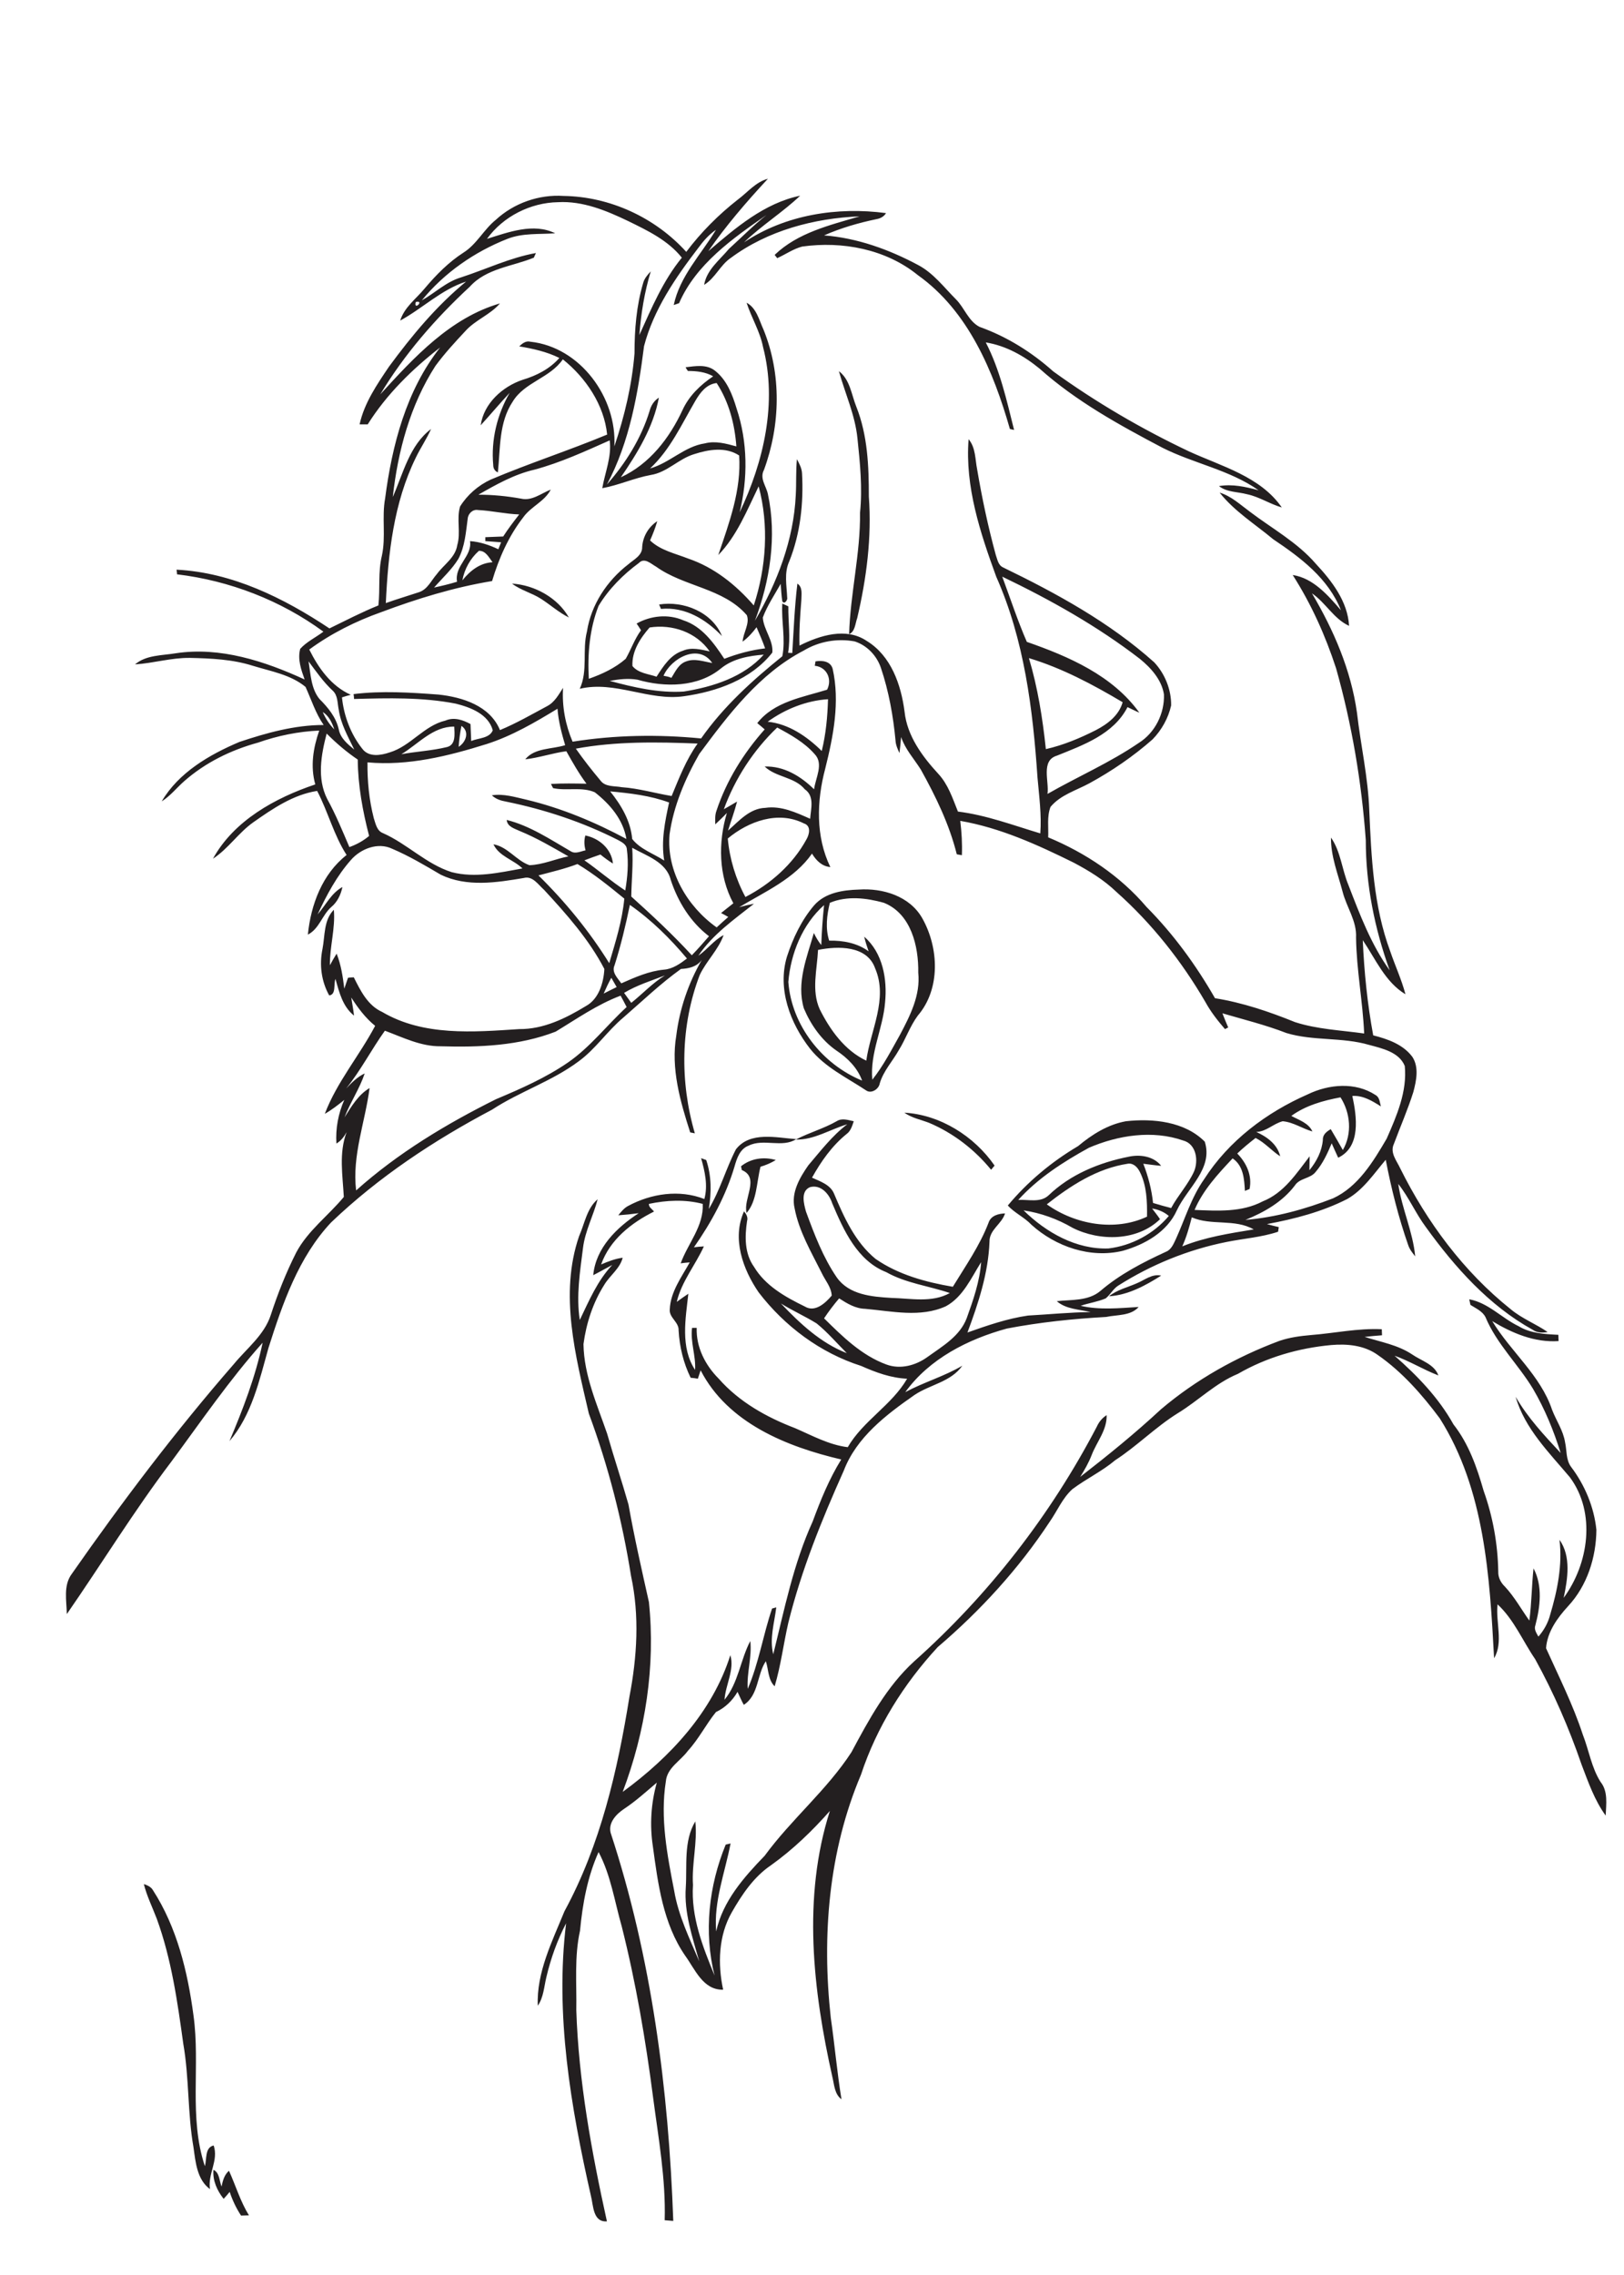 <?xml version="1.0" encoding="utf-8"?>
<!-- Generator: Adobe Illustrator 21.0.2, SVG Export Plug-In . SVG Version: 6.00 Build 0)  -->
<svg version="1.2" baseProfile="tiny" id="Layer_1" xmlns="http://www.w3.org/2000/svg" xmlns:xlink="http://www.w3.org/1999/xlink"
	 x="0px" y="0px" viewBox="0 0 700 980" overflow="scroll" xml:space="preserve">
<path fill="none" d="M140.8,316c-2.4,9.1-4.2,19.2,0.2,28.1c3.6,6.7,6.6,13.8,9.6,20.8c3.1-1,6-2.7,8.4-4.8
	c-2.8-10.8-4.7-21.7-4.9-32.9C149.3,323.9,145,320,140.8,316z"/>
<path fill="none" d="M271.5,389.8c-1.9,8.8-3.9,17.5-6.6,26c-1.4,3.1,1.3,5.5,2.9,7.8c5.9-2.6,11.9-5.3,18.4-5.9
	c3.8-0.2,7-2.6,9.9-4.8C288.9,404.3,280.7,396.2,271.5,389.8z"/>
<path fill="none" d="M198.9,312.7c-0.5,3-1,5.9-1.2,9C200.9,319.7,202.5,315.1,198.9,312.7z"/>
<path fill="none" d="M152.7,322.9c-2.7-5.5-5.8-11-6.7-17.2c-0.7-2.8-0.3-6.1-2.6-8.2c-4-3.8-7.1-8.3-10.4-12.6
	c0.8,5.5,1,11.7,4.7,16.2c3.7,3.7,7.1,7.8,8.3,13C146.7,318,149.8,320.5,152.7,322.9z"/>
<path fill="none" d="M224,358.2c-2.2-1.1-5.4-1.8-5.7-4.8c10,2.5,18.7,8.4,27.6,13.5c2,1.4,4.3,0.1,6.4-0.4
	c-0.6-2.1-0.7-4.3-0.1-6.4c6,1.2,11.2,5.8,11.9,12.1c-1.9-1.2-3.6-2.6-5.4-3.9c-2.3,0.8-4.7,1.6-6.9,2.5c6,4.2,11.5,9,17.6,13
	c1-5.8,1.4-11.8,0.7-17.7c0-2.2-2.2-3.2-3.9-4.1c-15.2-7.7-31.5-13-48.2-16.5c-2.2-0.4-4.4-1.1-6.1-2.7c5.1-0.8,10.1,0.7,15,1.9
	c15,3.7,29.4,9.6,43,16.9c-1.4-8.4-7.1-15-13.6-20.1c-5.6-2.5-12.1-0.5-18-1.8c-0.2-0.5-0.7-1.4-0.9-1.8c5.1-0.4,10.2-0.2,15.3-0.1
	c-3.3-4.4-6-9.2-8.7-14c-6,0.8-11.7,2.8-17.7,3.5c4-5,11.5-4.3,17.2-6.1c-1.5-5.1-2.9-10.3-3.3-15.7c-9.7,5.9-19.6,11.7-30.5,15.2
	c-16.6,5.2-33.9,9.6-51.4,7.9c-0.1,8.1,0.7,16.2,2.7,24c0.8,2.4,1.3,5.4,4,6.5c10.4,4.6,18.6,13.3,29.6,16.8
	c10.1,2.6,20.5,0.2,30.5-1.6c-3.9-3.8-10.1-5.2-12.5-10.4c6.2,1.1,9.8,7,15.4,9.2c5.8-0.2,11.2-2.7,16.8-3.8
	C238,365.2,231.2,361.2,224,358.2z"/>
<path fill="none" d="M195.8,313c-9.2-0.1-15.5,7.5-22.8,11.9c6.5-1.1,13.3-1.4,19.7-3.1C196.6,320.8,195.9,316.1,195.8,313z"/>
<path fill="none" d="M272.1,432c4.9-3.9,9.1-8.6,14.5-11.8c-6,2.3-12.1,4.3-17.6,7.5C270.1,429.1,271.1,430.6,272.1,432z"/>
<path fill="none" d="M263,341c4.9,5.9,8.8,12.7,9.5,20.5c3.3,4.3,9.2,6.3,13.8,9.3c-1.4-8.4,0.3-16.7,2.1-24.9
	C280.3,342.8,271.6,341.8,263,341z"/>
<path fill="none" d="M239.6,444.5c-15.7,6.1-33,6.8-49.6,6.3c-8.5,0.1-16.2-3.8-24-6.7c-5.8,8.1-10.5,17-16.7,24.9
	c2.3-2.5,4.8-5.1,8-6.5c-2.2,6.6-6.2,12.4-8.7,18.9c3.1-4.6,5.9-9.7,10.8-12.6c-1.9,14.7-7.6,29-5.8,44.1
	c17.9-16.1,38.8-28.6,60.3-39.3c10.7-4.5,21.5-9.2,31-15.8c9.7-6.6,16.8-16.1,25.4-23.9c-0.9-1.6-1.8-3.2-2.6-4.9
	C257.5,432.8,248.7,439,239.6,444.5z"/>
<path fill="none" d="M269,387.2c-6.5-5.3-13-10.6-20.2-14.9c-5.5,2-11.1,3.4-16.8,4.9c11.6,11.3,21.9,24,30.4,37.8
	C265.3,405.9,268.1,396.7,269,387.2z"/>
<path fill="none" d="M263.5,421.2c-1.2,2.2-2.3,4.5-3.3,6.8c1.9-0.9,3.8-1.8,5.6-2.8C265,423.8,264.2,422.5,263.5,421.2z"/>
<path fill="none" d="M139.1,306.7c1.1,2.8,2.9,5.4,5,7.5C143.2,311.3,141.8,308.4,139.1,306.7z"/>
<path fill="none" d="M286,291.2c1.2,0.1,2.3,0.4,3.4,0.9c1.6-2.7,3.1-6.1,6.4-7.1c3.7-1.4,7.5,0.1,11.2,0.7
	C301.2,277,289.3,283.5,286,291.2z"/>
<path fill="none" d="M320.2,276.3c0.1-3.8,3.1-7.8,1.8-11.4c-10.1-11.6-27-12.1-39.1-20.9c-2.2-1.2-5-4.1-7.4-1.6
	c-6.8,5.1-13.1,11.2-17.4,18.5c-3.9,9.9-4.7,20.8-4.2,31.4c5.7-2,11.3-4.6,15.9-8.6c2.4-4,3.8-8.5,6.6-12.3c-0.6-1-1.3-1.9-1.9-2.9
	c6.1-3.5,13.6-4.3,20.1-1.4c8.1,2.6,13.2,9.9,17.7,16.6c5.7-2.2,11.5-3.8,17.6-4.5c-1.2-3.1-2.5-6.1-3.7-9.1
	C324.4,272.5,322.5,274.6,320.2,276.3z M284.9,262.3c-0.2-0.5-0.6-1.5-0.8-1.9c10.5-1.7,22.8,3.4,27.1,13.6
	C304.3,266.8,295.2,261.4,284.9,262.3z"/>
<path fill="none" d="M347.5,361.6c1.3-2.2,2.1-6-1.1-6.9c-11.1-5.5-23.9-0.9-32.8,6.5c0.8,8.8,3.4,17.4,7.5,25.2
	C332,380.8,341.6,372.3,347.5,361.6z"/>
<path fill="none" d="M280,270.4c-4,4.6-7.7,10.2-7.4,16.6c2.5,3.1,6.9,3.4,10.4,4.6c2.9-4.5,5.9-9.6,11.4-11.2
	c3.7-1.6,7.8-0.5,11.5,0.4C300.1,272.4,289.8,268.9,280,270.4z"/>
<path fill="none" d="M206.4,237.3c-3.6,3.3-6.2,7.8-7.1,12.7c3.3-4.1,7.5-7.4,12.9-7.8C210.8,240.1,209.2,237.1,206.4,237.3z"/>
<path fill="none" d="M274.8,292.8c-4-0.7-8-0.2-12,0.5c10.4,2.8,21.1,5.3,31.9,4.6c12.6-2,25.8-6.3,34.6-16
	c-6.5,0.6-13.3,1.7-18.4,5.9C301,296.1,286.6,296.1,274.8,292.8z"/>
<path fill="none" d="M356.9,301.2c-9.3,0.5-18.5,4.2-26,9.6c9.1,0.9,17,6.4,23.3,12.6C356,316.2,356.7,308.7,356.9,301.2z"/>
<path fill="none" d="M313.8,358c4.7-4.1,9.3-9.6,16.1-9.8c6.9-1,13.2,2,19.3,4.7c0.3-4.3,2-9.8-2.3-12.7c-4.5-5.4-12.4-5.1-17.3-9.8
	c8.3-0.3,15.6,4.2,21.3,9.8c0.5-4.9,4.3-11,0.2-15.2c-4.4-5-10.3-8.3-16.1-11.4c-10.3,9.7-18.2,21.9-23,35.2
	c1.9-1.1,3.7-2.2,5.7-3.1C316.6,349.7,315.1,353.8,313.8,358z"/>
<path fill="none" d="M179.2,130.1C178.2,134.1,183.2,129.2,179.2,130.1L179.2,130.1z"/>
<path fill="none" d="M166.4,259.7c4.7-1.7,9.5-3.1,14.3-4.7c3.7-1.1,5.2-5.1,7.7-7.8c3-4.1,8-7.1,8.8-12.5
	c1.6-5.4-0.4-11.3,1.2-16.6c3.1-5,7.8-9.1,13.2-11.6c16.5-7,33.6-12.5,50.2-19.4c-1.3-12.8-9.2-24.5-19.1-32.4
	c-5.5,8-16.5,9.8-21.6,18.2c-6,9-5.3,20-6.5,30.3c-1.3-0.6-2-1.8-2-3.2c-1-10.8,1.7-21.8,7.1-31.1c-4.3,4.6-8.3,9.4-12.5,14
	c1.3-9.5,9.4-16.7,18.1-19.6c6-1.8,11.6-4.6,15.8-9.4c-5.5-2.6-11.4-4-17.3-5c1.4-1.2,2.9-2.5,4.8-2c21.5,2.3,37.5,24.1,36.2,45.1
	c4.4-12.9,7.6-26.4,8.7-40.1c0-10.2,0.8-20.4,3.7-30.2c0.5-2,2-3.6,3.3-5.1c-2.7,8.9-4.2,18.1-4.9,27.4
	c5.2-11.5,10.2-23.4,18.3-33.3c-6-7.5-14.8-11.7-23.2-15.8c-9.4-4.5-19.5-8.7-30.2-8.1c-11.9,0.2-23.7,6.1-30.6,15.8
	c9.3-2.9,20.1-7,29.4-2.4c-6.9,0.5-14-0.1-20.6,2.4c-14.3,5.6-27.2,14.6-36.9,26.5c5.7-3.2,10.5-7.9,16.9-9.9
	c10.8-3.5,21.1-8.5,32.3-10.5c-0.2,0.5-0.7,1.5-0.9,2c-9.3,3.8-20.5,4.6-27.6,12.5c-14.8,13.7-28.1,29.1-38.6,46.4
	c14.6-15.9,30.2-33,51.6-39.2c-4.3,4.9-10.6,7.1-14.9,11.9c-4.5,4.9-9,9.7-12.9,15c-10.9,16.8-16.2,36.7-18.4,56.5
	c4.5-10.2,7.3-22.3,16.5-29.4c-1.9,4.3-4.6,8.2-6.6,12.4C169.7,216.5,167.3,238.4,166.4,259.7z"/>
<path fill="none" d="M201.7,223.3c-0.7,5.9-1.2,12-4,17.3c-2.8,4.6-6.9,8.3-10.5,12.4c3.3-0.7,6.6-1.5,9.9-2.5
	c-1.3-6.9,6.6-10.8,5.6-17.5c4.3,0.3,8.3,1.7,12.2,3.5c0.4-1,0.8-2,1.2-3c-2.3-0.2-4.6-0.3-6.8-0.5c0-0.4,0-1.3,0-1.7
	c2.6-0.1,5.1-0.2,7.7-0.3c2.2-3.3,4.5-6.4,6.9-9.5c-6-0.2-11.9-1.6-17.8-1.9C203.8,219.3,201.8,221.2,201.7,223.3z"/>
<path fill="none" d="M317.4,192.3c-0.6-9.6-3.1-19.1-8.5-27.3c-4.5,0.5-7.2,4.1-9.2,7.7c-5.9,10.1-10.8,21-19.5,29.1
	c8.4-2.4,14.8-9.5,23.6-10.8C308.4,189.8,313,191.1,317.4,192.3z"/>
<path fill="none" d="M272.5,365.2c0.5,7-0.3,14-0.4,21c9,8.1,17.9,16.3,26.1,25.3c2.6-2.6,5-5.4,7.4-8.2c-7.9-6-13.4-14.9-16.5-24.3
	C287.2,371.3,278.7,368.7,272.5,365.2z"/>
<path fill="none" d="M377.2,417.1c-3.5-9.8-16.1-9.6-24.6-7.9c-0.4,8.5-2.9,17.4,0.7,25.5c4.5,9,10.8,17.7,20.1,22.2
	C375.2,443.8,382.9,430.3,377.2,417.1z"/>
<path fill="none" d="M360.5,452.5c-6.4-4.5-11.1-11.1-14.1-18.2c-3.3-11,1.4-22,4.3-32.5c0.9,1.8,2,3.6,3.2,5.2
	c0.3-5.7,0.6-11.5,1.2-17.2c-9.3,8.3-14.4,20.9-15.4,33.1c1.4,18.6,14.6,35.4,31.8,42.4C369.5,459.9,365.2,455.7,360.5,452.5z"/>
<path fill="none" d="M452,515c9.4-8.9,21.8-14.1,34.3-16.5c4.9-1.2,10.8-0.3,14.1,3.9c-2.6-0.3-5.1-0.6-7.7-0.9
	c2,5.5,3.6,11.1,4.2,16.9c2.6,0.8,5.2,1.5,7.8,2.2c2.9-5.4,7.3-10,9.8-15.6c2.1-4.7,1.2-12-4.6-13.5c-13.2-4.6-28-2.3-40.6,3.1
	c-11.1,6.1-22,13-30.5,22.5C443.2,516.6,448.5,518.3,452,515z"/>
<path fill="none" d="M381.2,389c-7.5-2.1-15.9-3.2-23.3,0c-1.4,5.3-2,11-0.3,16.3c6-0.1,12.1,1,17,4.6c-0.7-2.1-1.4-4.2-1.9-6.3
	c8,6.8,10,18.3,9,28.3c-0.9,11.3-6.6,21.8-5.5,33.3c4.8-5.9,8.2-12.7,11.9-19.3c4.4-8.3,8.9-17.1,8.1-26.8
	C396.2,407.7,392.8,393.6,381.2,389z"/>
<path fill="none" d="M503.8,523.7c-2.1-1.7-4.5-2.8-7.2-3.2c1.1,1.6,2.4,3,3.4,4.6c-9.8,9.5-26,9.6-37.7,3.7
	c-6.5-3.8-13.6-6.4-21.1-7.6c9.7,9.6,22.6,16.9,36.6,16.4C487.7,536.5,497.3,531.4,503.8,523.7z"/>
<path fill="none" d="M486.1,501.3c-13.2,2-24.6,9.4-34.9,17.5c12.2,8.7,29.4,11.8,43.2,5.3c0.2-6.5,0-13.4-3.1-19.3
	C490.3,502.9,488.4,500.9,486.1,501.3z"/>
<path fill="none" d="M314.7,712.8c1.9,6.2-2,12.8-2.5,19.2c6-7.4,6.8-17.2,11.1-25.3c0.8,6.9-1.6,13.7-1.1,20.6
	c4.8-11.1,6.6-23.2,10.5-34.6c0.5-0.1,1.4-0.4,1.8-0.5c-0.8,6.7-3,13.4-1.3,20.2c4.7-19.3,8.6-39,17-57.2
	c3.4-9.2,7.1-18.3,12.3-26.7c-23.5-5.5-48.9-15.7-60.6-38.4c-0.4,1.2-0.8,2.4-1.2,3.6c-1.1-0.1-2.1-0.3-3.1-0.4
	c-3.1-6.4-4.8-13.4-5.2-20.4c0.1-3.6-4.2-5.4-3.8-9.1c0.3-7.5,5.1-13.8,8.6-20.2c-1.3,0.2-2.6,0.3-3.9,0.4c3.1-8.6,10-16,9.5-25.6
	c-7.6-2-15.6-1.6-23.2,0c-0.1,1.5,1.4,2.2,2.2,3.3c-9.8,5-19,12.1-22.8,22.8c3-1.3,6-2.4,9.3-2.9c-1.2,4.7-5.4,7.6-7.9,11.6
	c-4.9,7.6-7.9,16.6-9,25.6c0.2,13.5,5.9,26,10.2,38.6c2.9,10.2,6.2,20.3,9.2,30.5c2.5,14.1,5.7,28,8.8,42c3,27.6-1.5,55.9-11.3,81.8
	C288.8,757,307.1,737.4,314.7,712.8z"/>
<path fill="none" d="M491,319.9c7-4.4,11-12.7,10.8-20.9c-0.9-6.3-5.5-11.4-10.4-15.3c-18.3-14.1-38.5-25.4-59.3-35.4
	c3.5,9.4,6.6,19,10.6,28.1c18,6.3,36.9,14.5,48.5,30.5c-1.7-0.8-3.4-1.6-5.1-2.4c-6,11.7-19,16.3-30.4,20.9c-7,2-3.2,11.1-4,16.4
	C464.6,334.5,478.5,328.5,491,319.9z"/>
<path fill="none" d="M544.5,517.7c9.1-3.6,14.5-12,20.2-19.4c0,2-0.1,4-0.1,6c3-3.8,5.4-8.2,5.8-13.1c-0.1-2.3,1.7-3.5,3.4-4.6
	c1.8,3,3.4,6,5.2,9c4.1-7,3.2-16-1-22.7c-7.5,1.3-15,3.5-21.2,8c3.3,1.9,7.4,3,9.1,6.7c-4.4-1.2-8.3-4-12.8-4.4
	c-4,1-7.1,4.5-11.4,4.6c4.6,2,9,5.3,10.3,10.5c-3.7-2.4-6.7-5.8-10.6-7.9c-2.7,2.1-5.4,4.3-7.9,6.7c4,4.1,6.4,9.5,5.3,15.3
	c-0.5,0.2-1.5,0.6-2,0.8c-0.3-5.1-0.6-10.9-5.3-14c-6.3,6.7-12.8,13.7-16.2,22.4C525,521.8,535.4,522.5,544.5,517.7z"/>
<path fill="none" d="M416.8,567.9c2.8-7.8,5.5-15.8,6.2-24.1c-4.3,6.8-7.8,15-15.2,19c-11,5-23.3,2.1-34.8,1.1
	c-4.2-0.1-7.8-2.3-11.2-4.5c-2.4,2.7-4.6,5.6-6.5,8.6c7.9,7.8,16.2,16.1,26.9,19.9c6,2.2,12.6,0.4,17.7-3.1
	C406.3,580,413.8,575.7,416.8,567.9z"/>
<path fill="none" d="M248.2,322.6c3.4,4.7,6.9,9.2,10.6,13.7c2.2,2.8,6.1,2.3,9.2,2.9c7.3,0.4,14.3,2.6,21.5,3.8
	c3.2-7.8,6.2-15.7,11.2-22.5C283.2,319.7,265.5,319.4,248.2,322.6z"/>
<path fill="none" d="M483.9,302.5c-12.8-7.6-26-14.7-40.4-19c3.8,12.8,5.9,26,7.2,39.2c7.5-1.8,14.7-4.7,21.6-8.2
	C477.4,311.9,482.3,308.1,483.9,302.5z"/>
<path fill="none" d="M352,570.1c-5-3.1-10.4-5.5-15.4-8.6c8.1,8.7,17.1,17.1,28.4,21.4C360.7,578.6,356.8,573.9,352,570.1z"/>
<path fill="none" d="M513.7,524.4c-1.1,4.3-2.3,8.5-4.1,12.5c9.9-4,20.3-5.6,30.8-7.3C532.2,525,522.2,528.2,513.7,524.4z"/>
<path fill="none" d="M384.2,559.1c8.4,0.3,17.5,2.2,25.2-2.1c-9.1-3.2-18.9-4.2-27.4-9c-12.5-4.9-18.4-18.1-23.3-29.7
	c-1.3-4-5-8.2-9.6-6.9c-4.1,1.7-2.6,7.1-1.7,10.5c3.6,9.8,7.4,19.8,13.3,28.5C366,557.8,375.8,558.6,384.2,559.1z"/>
<path fill="#231F20" d="M366,273.2c2.6-1.2,2.6-4.5,3.5-7c4-17.1,6.3-34.7,5-52.3c0-13.1-0.5-26.4-5.4-38.7
	c-2.1-5.2-2.7-11.7-7.5-15.3c2.7,9.7,7,18.9,8,29c1.1,10.6,2.2,21.3,1.1,32C370.9,238.5,366.5,255.7,366,273.2z"/>
<path fill="#231F20" d="M484,538.8c9.5-2.7,19.1-8.1,23.3-17.5c4.5-9.6,15.7-17.9,12-29.5c-8.6-8.7-22.4-10.1-34-8.8
	c-7.8,1.4-14.6,5.7-20.6,10.7c-11.5,6.8-21.8,15.4-30.3,25.6c2.9,3.2,7.2,5.1,10.2,8.3C455,537,470,542.2,484,538.8z M438.9,516.9
	c8.5-9.4,19.4-16.4,30.5-22.5c12.6-5.4,27.4-7.7,40.6-3.1c5.7,1.5,6.7,8.8,4.6,13.5c-2.6,5.6-6.9,10.2-9.8,15.6
	c-2.6-0.7-5.2-1.4-7.8-2.2c-0.6-5.8-2.1-11.5-4.2-16.9c2.5,0.3,5.1,0.7,7.7,0.9c-3.3-4.2-9.2-5-14.1-3.9c-12.6,2.5-25,7.6-34.3,16.5
	C448.5,518.3,443.2,516.6,438.9,516.9z M494.4,524.1c-13.8,6.5-31,3.4-43.2-5.3c10.3-8.1,21.7-15.5,34.9-17.5
	c2.4-0.4,4.2,1.5,5.2,3.5C494.3,510.7,494.5,517.6,494.4,524.1z M462.3,528.9c11.7,5.9,27.9,5.8,37.7-3.7c-1-1.6-2.3-3.1-3.4-4.6
	c2.6,0.4,5.1,1.4,7.2,3.2c-6.5,7.7-16,12.8-26,14c-13.9,0.5-26.9-6.9-36.6-16.4C448.6,522.5,455.8,525.1,462.3,528.9z"/>
<path fill="#231F20" d="M321.8,522.5c4.5-5.1,4.3-13.3,6-19.9c2.3-0.7,4.5-1.6,6.6-2.9c-5.2-1.5-10.8-0.7-15,2.7
	c0.1,0.4,0.3,1.2,0.3,1.6C327.7,507.3,320.2,516.4,321.8,522.5z"/>
<path fill="#231F20" d="M478,558.4c8.2-0.5,15.7-4.6,22.5-8.9c-3.9-0.9-7.1,1.9-10.5,3.3C485.9,554.6,481.5,555.6,478,558.4z"/>
<path fill="#231F20" d="M233.1,257.9c4.1,2.6,7.7,5.9,12.1,8.1c-4.8-8.5-14.8-14-24.5-14.6C224.5,254.3,229.2,255.4,233.1,257.9z"/>
<path fill="#231F20" d="M400.5,483.7c10.4,4.4,19.6,11.5,26.7,20.2c0.5-0.6,1-1.2,1.5-1.8c-8.7-12.6-23.4-21.9-38.9-22.8
	C393,481.6,396.9,482.3,400.5,483.7z"/>
<path fill="#231F20" d="M682.2,747.1c-4.2-12.8-10.3-24.9-15.8-37.1c0.5-7,4.9-13.1,9.5-18.1c8.2-8.8,12.1-21,12.2-32.9
	c-1-9.8-5-19.3-10.9-27.1c-2.3-3.1-1.8-7.1-2.6-10.6c-0.8-5.1-3.8-9.3-5.6-14c-5-14.9-17.8-25-25.8-38.2c8.6,5.2,18.3,9.3,28.6,8.6
	c0-0.7-0.1-2-0.1-2.7c-5.9-0.3-12-0.6-17.1-3.7c-7.3-3.5-13.1-10.1-21.3-11.6c0.1,0.6,0.4,1.8,0.5,2.4c2.3,1.5,5.2,2.7,6.5,5.3
	c4.8,11.5,14.1,20.3,20.5,30.9c5.1,8.7,8.9,18,11.9,27.6c-7.1-7.6-14.2-15.2-19.4-24.2c3.9,13.7,14.5,24.1,23.4,34.7
	c11.3,15.3,8.1,37.2-2.7,51.9c1.7-8.1,3.3-17.8-1.8-25c1.3,10.9-0.9,21.8-4,32.2c-0.9,3.5-2.7,6.8-5.1,9.5c-0.8-1.5-2-3.1-1.3-4.9
	c2.1-7.9,3.2-17-0.8-24.5c-0.8,7.5-0.8,15-1.8,22.5c-3.5-4.9-6.4-10.2-10.5-14.6c-1.8-1.7-3-4-2.9-6.5c-0.2-11.8-2.3-23.6-6.3-34.8
	c-2.9-10.1-6.4-20.2-13-28.6c-6.4-11.5-15.6-21-25.4-29.6c6.5,2.3,12.4,6,18.9,8.5c-1.8-4.9-7.4-6.3-11.4-9.1
	c-6.2-4.1-13.5-5.3-20.4-7.5c2.5-0.3,5-0.5,7.5-0.7c0-0.9-0.1-1.7-0.1-2.6c-10.3-0.5-20.3,1.7-30.5,2.5c-4.6,0.4-9.2,1-13.6,2.5
	c-18.5,6.9-36,16.7-51.1,29.5c-11.1,10.3-22.8,19.8-34.8,29.1c1.9-3,3.6-6,4.9-9.3c2.2-5.8,6.7-10.8,6.5-17.3
	c-1.9,1.2-3.3,2.9-4.2,4.9c-19.9,38.1-46.7,72.6-78.8,101.2c-11.8,10.8-19.5,25.1-27,39.1c-10.6,16.3-25.9,28.9-37.4,44.6
	c-9,9.3-18.1,19.6-20.9,32.6c-1.1-13,3.8-25.3,6.2-37.9c-0.5,0.1-1.5,0.4-2.1,0.5c-7.3,17.8-9.5,37.7-4.8,56.4
	c-5.1-12.4-10.2-25.3-9.3-39c-0.6-9.2,2-18.3,1-27.4c-5.1,8.5-3.5,19-4.1,28.4c-0.8,11,2.9,21.5,5.8,31.9c-4.2-9.9-9-19.7-10.8-30.4
	c-3-15.4-6.1-31.3-3.6-47.1c0.5-5.9,6.3-8.8,9.5-13.2c4.7-5.1,7.8-11.4,12.1-16.7c4-1.9,7.1-4.9,9.3-8.7c0.9,1.9,1.7,3.8,2.7,5.6
	c6.5-4.2,5.6-13,9.5-18.8c1.2,3.6,0.9,8,3.8,10.8c2.7-9,3.8-18.3,5.9-27.4c5.6-22.6,14.4-44.3,23.9-65.5
	c5.5-14.4,18.3-24.1,30.5-32.6c6.7-4.5,15.7-5.6,20.6-12.6c-7.8,4.6-16.6,7.1-24.6,11.4c10.4-14.4,27-22.8,43.8-27.4
	c14.1-2.7,28.5-4.2,42.8-5c4.7-1,10.6-0.4,14-4.3c-8.3,0.5-16.8,1.4-25-0.5c3.5-1.2,7.3-1.7,10.8-3.2c2-1.6,3.2-4.1,5.4-5.5
	c14.2-9,30.1-15.5,46.7-18.8c7.4-1.5,15-2,22.2-4.4c0.1-0.5,0.2-1.5,0.3-2c-1.7-0.4-3.4-0.8-5.1-1.3c11.9-2.2,23.8-5.3,34.6-10.8
	c7-4,11.5-10.9,16.6-16.9c2.4,12.5,5.5,24.8,9.7,36.8c0.6,1.8,1.8,3.3,3,4.8c-1-10.7-5.8-20.6-7.3-31.2c4.6,5.8,7.5,12.7,11.9,18.6
	c12.5,17.3,27.2,33.8,46,44.2c1.9,1.4,4.3,1.4,6.5,1c-5.1-3.5-11.1-5.8-15.9-9.8c-20.3-16.2-36.1-37.5-47.6-60.6
	c-1.5-3.3-4.6-6.8-2.8-10.6c2.8-7.5,6-14.8,8.4-22.4c1.3-4.9,2.5-10.6-0.4-15.1c-4-5.4-10.6-7.7-16.9-9.3c-2.5-13.5-3.9-27.3-4.5-41
	c5.5,8.1,9.7,18.1,18.4,23.3c-1.7-6.4-4.5-12.4-6.6-18.6c-7.2-19.4-8.1-40.3-9-60.7c-0.5-14.1-3.7-28-5.3-42
	c-2.6-18.4-10-35.5-19.4-51.4c5.9,4,9.4,11,16,14c-0.6-10.5-7.4-19.3-14.3-26.7c-8-9.3-18.9-15.2-28.5-22.5c-4.1-3-8-6.7-13-8.2
	c6.3,8,15.3,13.6,23.1,20.1c11.8,7.9,23.8,16.9,29.2,30.6c-5.5-6.4-12-13.9-20.8-15.2c8,12.5,14.1,26.1,18.7,40.2
	c6.8,24.1,11,49,12.8,74c0,19.2,3.8,38.1,10.3,56.1c-8-11.1-12.9-24.1-17.8-36.8c-2.8-6.7-3.3-14.4-7.5-20.4c-0.1,8.1,3,15.7,5,23.3
	c1.7,6.7,6.2,12.7,5.8,19.8c0.2,13.9,2.9,27.5,3.5,41.3c-10-1.4-20.2-1.8-29.8-4.9c-11.1-4.5-22.6-8.4-34.5-10.3
	c-8.2-14.3-17.9-27.6-29.5-39.3c-11.4-13.4-26.3-23.3-42.4-30c0.2-4.3-0.6-8.9,1-13.1c4.3-5.2,11.1-7.1,16.8-10.2
	c9.7-5.3,18.9-11.6,27.2-18.9c3.9-4,6.8-9.2,8-14.6c0.1-6.8-2.7-13.7-7.3-18.6c-19.2-17.2-42.1-29.7-65.2-40.9
	c-2.1-1-2.4-3.5-3.1-5.4c-3.3-12.1-5.9-24.3-8-36.7c-0.9-4.4-0.6-9.4-3.7-13.1c-1.6,20.4,5,40.3,11.9,59.2
	c12.1,27.2,15.8,57.1,17.8,86.6c0.7,8,1.8,16,1.2,24c-11.7-3.5-23.3-7.9-35.5-9.4c-2.3-5.7-4.2-11.7-8.5-16.3
	c-6.9-7.5-13.4-16.3-14.5-26.7c-1.5-11.6-5.8-24.1-16.3-30.5c-8.9-6-20.2-2.4-29,2c-0.2-6.5,0.3-13,0.8-19.5c0-2.5,0.7-5.6-1.7-7.2
	c-1.2,9.9-1.6,19.9-2.2,29.9c-0.5,0-1.4-0.1-1.8-0.1c1.1-6.6,0-13.3,0.1-20c-0.7-0.3-2-0.9-2.6-1.2c-0.5,7.6,1.5,15.3,0,22.7
	c-12.9,10.4-25.4,21.7-35,35.4c-18.5-1.8-37.1-1.5-55.4,1.4c-3.1-7.3-4.6-15.2-4.1-23.2c-1.9,2.9-3.6,6.2-6.9,7.9
	c-6.7,3.6-13.3,7.4-20.3,10.3c-4.3-10.5-16.2-14.2-26.5-15.3c-12.2-0.9-24.5-1.7-36.6-0.2c0.1,0.5,0.2,1.6,0.2,2.1
	c14.6-0.4,29.4-0.8,43.8,2c6.4,1.6,14.1,4.5,16,11.5c-1.4,3.5-6.2,3.3-9.3,4.6c-0.1-2.4-0.2-4.8-0.3-7.3c-3.3-1.8-7.1-3.1-10.8-1.5
	c-9.3,2.2-15,11-24,13.7c-3.8,1.3-9,2.2-11.8-1.5c-5-6.3-8-14.2-8.8-22.2c1.3-0.4,2.5-0.8,3.8-1.1c-8.5-3.8-13.9-11.5-17.9-19.5
	c9.4-6.9,20-12.2,31-16.1c15.5-5.8,31.4-10.7,47.8-13.4c2.9-9.7,7.1-19.3,13.4-27.4c3.3-4.7,9.2-6.8,11.9-12
	c-4.1,1.6-8.1,5-12.8,3.9c-6.1-1.1-12.2-1.7-18.4-1.7c7.7-4.4,15.5-8.8,24.2-10.8c11.2-3,21.8-7.9,32.4-12.6
	c0.9,7.1-2,13.7-3.2,20.6c7.1-1.3,13.8-4.4,20.9-5.7c7.1-1.1,12-7,18.8-9c6.2-2,13.5-3.2,19.3,0.6c1,14.9-4.3,29-9,42.9
	c8-8.2,12.4-19.3,17.4-29.6c4.5,16.8,3.3,34.8-2.1,51.3c-7.7-8.9-17.1-16.4-28.3-20.2c-5.6-2.2-11.9-3.5-16.4-7.8
	c1.2-2.7,2.3-5.5,3.1-8.3c-3.8,2.5-6.2,6.6-6.5,11.1c0.1,3.7-3.6,5.4-6,7.5c-9.2,7.1-16,17.4-17.8,28.9c-2.1,8.1,0.5,16.9-3.1,24.7
	c15.2-3.6,29.8,5.4,45,3.2c14.1-2,28.9-7.2,38-18.8c0.5-5.3-3.8-9.9-4.1-15.1c1.9-5.1,5-9.7,7.7-14.5c0.2,2.5,0.3,5,0.7,7.5
	c0.9,1.6,2.4-0.6,2.1-1.6c-0.2-5.2-1.4-10.6,0.9-15.6c4.8-12,6.2-25.1,5.5-37.9c-0.1-2.2-1.2-4.2-2.2-6.1
	c-0.5,5.1-0.2,10.3-0.5,15.5c-0.9,19.3-8,37.6-17.6,54.1c6.5-17.3,9.5-36.3,5.6-54.5c-0.7-3.5-3.7-6.8-1.7-10.5
	c7.1-19.3,7.6-41.2-0.2-60.4c-1.9-4.1-3-9.3-7.3-11.6c2.1,6.5,5.8,12.4,7.1,19.1c6.2,23.9,0.3,49.4-10.1,71.2
	c3.6-14.6,3.5-30.3-1.3-44.7c-1.8-6-4.2-12.3-9.3-16.3c-3.6-2.9-8.5-2-12.7-1.5c0.2,0.4,0.7,1.2,1,1.6c3.7,0,7.6,0.4,10.9,2.3
	c-5.5,3.7-10.4,8.4-13.2,14.5c-5.6,12.1-14.2,23.3-26.6,29c7.2-10.5,14-21.6,16.4-34.3c-2.1,1.3-3.4,3.4-4,5.7
	c-3.6,11.8-10.3,22.5-18.4,31.7c9.8-18.3,13.4-39.2,16-59.6c4.1-15.7,13.5-29.4,23.3-42.2c2.2-3,4.6-5.8,7.7-7.9
	c-6.4,10.6-15.6,20-18.2,32.4c0.6-0.2,1.7-0.6,2.3-0.8c7.3-16.8,23.1-27.9,37.7-38c-5.7,4.5-10.8,9.7-16.2,14.6
	c-4,4.8-9.6,9-10.7,15.5c4.8-2.9,6.9-8.5,11.5-11.6c15.9-11.8,35.9-17.1,55.5-17.9c-12.8,3.8-26.6,7-36.6,16.6
	c0.3,0.4,0.8,1,1.1,1.4c3.6-1.6,6.9-4,10.8-5c17.3-2.4,36,1.1,49.8,12.3c21.8,15.5,32.6,41.5,39.7,66.3c0.5,0.1,1.4,0.3,1.8,0.4
	c-3.2-12.8-6.1-25.9-12.2-37.7c8.7,1.4,16.5,5.8,23.2,11.3c15.8,14.1,34.4,24.3,53,34.1c13.5,6.8,28.9,9.5,41.4,18.3
	c-5.6-1.5-11.3-2.8-17.1-1.8c3.5,2.7,8,2.4,12.1,3.5c5.3,1.1,9.8,4.2,15,5.7c-9.2-13.3-25.9-17.7-39.9-24.1
	c-20.5-9.7-40.2-21.2-58.6-34.5c-9.3-8.3-20-15-31.8-19.2c-4.8-2.5-6.5-8.2-10.1-11.8c-5.2-5.2-9.7-11.3-16.3-14.8
	c-12.5-6.7-26.3-11.7-40.6-12.8c7.3-3.2,14.9-5.4,22.6-7c1.7-0.3,3.2-1.1,4.1-2.6c-21-2.8-43.4,0.7-61.2,12.6
	c7.6-7.3,16.6-12.9,24.2-20.1c-15.5,3.2-27.9,13.9-39.6,23.9C312.7,97.5,321.7,87,331,77c-5.3,1.4-8.8,5.9-13,9
	c-8.3,6.5-15.8,14-22.2,22.5c-13.4-14.8-32.9-23.8-52.9-24.1c-10.6-0.7-21.4,3.1-29.2,10.3c-5.2,4.2-8.2,10.5-13.9,14.1
	c-6.4,4.1-11.8,9.6-16.7,15.4c-3.7,4.5-8.8,8.1-10.6,13.9c9.7-5.3,17.8-13.4,28.4-16.8c-12.8,10.5-23.4,23.3-33.2,36.6
	c-5.2,7.7-10.7,15.7-12.7,24.9c1.1,0,2.3,0,3.5,0c8.1-12.9,19.2-23.8,31.2-33.1c-14.6,18.5-20.7,42-23.7,65
	c-1.5,8.2,0.4,16.5-1.4,24.7c-1.7,7-0.7,14.3-1.5,21.4c-7.2,2.9-14.1,6.5-21.1,9.9c-19.7-13.1-41.9-24.1-65.9-25.3
	c0.1,0.5,0.2,1.5,0.2,2c22.6,2.7,44.7,11.2,63.1,24.7c-3.3,2.5-7.2,4.3-10,7.4c-1.2,4.5,0.4,9,1.9,13.2
	c-17.2-7.9-36.4-14.2-55.5-11.3c-6,1-12.8,0.7-17.6,4.8c7.9-0.5,15.6-2.9,23.6-2.8c9.1,0.2,18.4,0.6,27.2,3.4
	c7.8,2.4,16.3,3.8,22.7,9.1c2.5,5.5,4.3,11.3,7.8,16.4c-12.5,0-24.6,3.4-36.3,7.3c-13,5.5-26.2,13.2-33.5,25.6
	c3.7-2.3,6.4-5.8,9.7-8.7c9.1-8,20.1-13.4,31.8-16.6c8.5-3,17.4-4.8,26.4-5.2c-2.6,7.5-3.9,15.4-1.7,23.2
	c-17.3,5.8-35.1,15.6-44.1,32c6.6-4.3,11-11.2,17.4-15.7c8.4-5.9,17.2-11.9,27.5-13.5c4.7,9,7.2,19.1,12.7,27.6
	c-10.5,8.2-15.4,21.4-16.7,34.3c4.9-2.5,6.1-8.3,10-11.8c2.7-2.2,4.2-5.4,4.9-8.7c-4.8,2.6-7.2,7.8-10.7,11.8
	c3.9-8.4,8.3-16.6,14.4-23.5c4.2-4.8,11.6-7.7,17.7-4.8c7.3,3.1,14.2,7.2,21,11.2c11.2,5.4,24,3.4,35.8,1.4c3.8-1,6.2,2.9,8.7,5.1
	c9.7,10.5,19.4,21.4,26,34.1c-0.3,5.9-2.4,13-8,16c-8.7,5.3-18.3,10-28.7,9.9c-19.8,1.3-41.3,3.1-59.1-7.4
	c-6.2-2.8-9.3-9.1-12.2-14.9c-0.6,0-1.9,0.1-2.5,0.2c-0.5,1.6-1.1,3.1-1.6,4.7c-0.6-5.1-1.4-10.3-3.3-15.1c-1,1.6-2,3.3-2.9,5
	c-0.1-8,2.4-15.9,1.7-23.9c-4.4,4.4-3.8,11.2-4.9,16.9c-1.4,6.8-0.5,13.9,2.9,20c3.1-0.4,1.8-4.9,2.7-7.1c1.6,5.7,3.1,11.9,8,15.8
	c-0.3-2.6-0.8-5.2-1.2-7.8c2.9,4.5,6.1,8.8,10.3,12.2c-6.8,12.9-16.5,24.2-21.7,37.9c3-1.7,5.7-3.8,8.4-6
	c-2.6,5.9-3.8,12.3-3.4,18.8c1.9-1.1,3.3-2.9,4.4-4.9c-3.4,9-1.7,18.6-1.2,27.9c-6.6,8-15.5,14.5-20.5,23.9c-4.4,8.7-8,17.8-11,27
	c-2.8,8.6-10.3,14.3-15.9,21.1c-25,28.7-48,59.1-69.8,90.3c-3.8,5-2.3,11.6-2.2,17.4c15.1-21.8,29-44.5,45-65.6
	c12.8-17.3,25-35.2,39.4-51.3c-3.1,14.7-8.5,28.7-14.3,42.4c9.6-11.2,12.9-26.2,16.8-40.1c6.1-19.2,13-39.2,27-54.1
	c20.5-19.6,44.4-35.4,69.4-48.6c11.9-7.8,25.8-12.2,37.3-20.8c7.3-5.3,12.3-13,19.2-18.8c8.2-7.1,16.1-14.7,24.9-21
	c3.4-0.2,6.8-0.9,9-3.9c-5.8,10-9.6,21.2-11,32.6c-2.4,14.1,1.7,28.4,6,41.7c0.5,0.1,1.5,0.3,2,0.4c-6.5-22.2-6.2-46.5,2.1-68.2
	c2.9-6.1,8-10.8,10.3-17.2c-4.2,2.2-7,6.2-10.9,8.9c6.2-9.2,15.4-15.6,24-22.4c-2.1,0.4-4.3,0.9-6.4,1.5
	c11.1-6.7,23.8-12.2,31.4-23.1c1.8,3,4.3,5.5,7.9,5.8c-6.4-13.2-5.9-28.5-2.2-42.4c3.5-14,6.4-28.7,3.2-43c-0.9-3.3-4.5-3.7-7.4-3.2
	c-0.1,0.5-0.2,1.4-0.3,1.9c5.2,0.5,7.6,5.8,5.3,10.3c-10.6,3.3-22.8,5.1-30.1,14.4c1.1,0.9,2.2,1.8,3.2,2.7
	c-9.1,10.2-16.5,22.1-20.8,35.1c-0.7,1.9-0.5,3.9-0.5,5.8c1.7-1.6,3.4-3.2,5-4.9c-3.8,12.7-3.6,27.1,2.8,38.9
	c-1.8,1.4-3.5,2.8-5.3,4.2c0.8,0.4,2.3,1.2,3.1,1.7c-1.7,1.5-3.4,3-5,4.5c-12.7-9-21.7-24.3-20.3-40.1c1.7-12.2,6.7-23.9,12.8-34.6
	c12.6-17,26-34.7,45.1-44.6c6.5-3.9,14.4-5.3,21.9-3.9c5.3,1.7,9.5,6.1,11.3,11.4c3.4,10.1,5.3,20.7,6.3,31.3
	c0.1,1.9,0.9,3.7,1.7,5.4c0.3-2.3,0.5-4.6,0.7-6.9c1.8,5.3,5.6,9.4,8.5,14c6.4,11.5,12.3,23.6,15.5,36.5c0.5,0.1,1.7,0.3,2.2,0.4
	c0.2-4.9-0.1-9.9-0.7-14.8c17.3,3,33.3,10.3,48.9,18c6.6,3.5,13,7.4,18.4,12.6c15.3,13.6,28.1,29.8,38.4,47.5
	c2.3,4.2,5.3,8,8.4,11.6c0.3-0.2,1.1-0.5,1.4-0.7c-0.9-2-1.7-4.1-2.5-6.1c9.2,2.7,18.6,5,27.6,8.5c11.6,3.5,24,1.7,35.6,5.1
	c5.6,1.5,13,3.1,15.4,9.1c1.1,11-3.5,21.5-7.8,31.3c-5.8,9.9-12.3,20.7-23.1,25.7c-12.1,4.7-24.8,8.2-37.8,9.3
	c8.1-3.3,15.9-7.7,21.3-14.8c2.1-3.3,6.7-2.9,9-5.9c3.1-3.6,5.1-8,6.9-12.3c0.9,2,1.8,4.1,2.8,6.2c9.9-4.7,8-17.8,6.1-26.6
	c4.6-0.3,8.5,2.1,12.3,4.5c-0.5-1.7-0.5-3.9-2.3-4.9c-8.7-5.7-20.1-4.7-29.2-0.3c-17.8,7.8-34.1,20-44.7,36.6
	c-5.5,7.8-8.2,17-12.1,25.6c-1,2.1-2,4.7-4.3,5.6c-10,4.6-19.9,9.7-28.3,16.9c-5.2,4.4-12.5,3.7-18.8,4.4c4,3.5,9.6,3.5,14.6,4.7
	c-9,0.1-18,1-27,1.5c-9,1.3-17.6,4.3-26.1,7.3c4.7-12.6,9-25.6,9.5-39.1c-0.1-5.2,5.3-7.6,6.7-12.2c-2.8,0.1-6.1,0.9-7.1,4
	c-3.8,9.9-9.9,18.6-15.4,27.6c-11.7-2-23.5-5.2-33.3-12c-8.8-7.2-13.6-17.9-17.9-28.1c-1.6-3.9-6-5.3-9.5-6.9
	c3.9-7,8.6-13.7,14.9-18.8c1.8-1.3,2.4-3.5,3.1-5.5c-2.4-0.5-5.1-1.5-7.4,0c-5.6,3.2-11.9,4.9-17.6,7.9c7.8,0.2,14.8-4.4,22.2-6.6
	c-6.5,4.9-11.5,11.5-16.8,17.7c-3.7,5.3-7.5,11.8-5.9,18.5c1.9,10,7.2,18.9,11.7,27.9c1.5,3.2,4.1,6,4.3,9.7
	c-2.7,3.2-7.2,7.4-11.6,4.7c-8.4-4.1-17-8.9-21.9-17.1c-4.1-5.7-4-13-3-19.7c0.5-1.6-0.3-3-1.3-4.2c-5.3,11.7-0.5,25,6.3,34.9
	c11.2,14.6,26.6,26.1,44.2,31.7c6.3,2.8,12.8,5.2,19.8,5.5c-6.6,11.4-18.9,18-25.6,29.5c-8.1-1-15.3-5-22.7-8.2
	c-12.3-4.7-24.1-11.3-32.9-21.3c-5.8-5.8-9.8-13.6-9.5-21.9c-0.5,0-1.5,0-2,0c-0.8,6.1,1.7,12,1.3,18.1c-6.4-9.7-4.1-22-2.9-32.8
	c-1.7,1.1-3.3,2.3-5,3.5c2.1-8.8,8-15.8,11.7-23.9c-1.5,0.1-2.9,0.2-4.3,0.4c7.5-10.7,13.8-22.3,17.5-34.8c1-3.5,2.3-7.6,6.1-9
	c6.4-3.2,14.5,1.1,20.5-2.8c-8.5-0.6-19.9-3.5-26,4.4c-4.3,8.3-6.8,17.6-11.7,25.7c1.2-7,1.2-14.3-1.1-21.1
	c-0.5-0.2-1.6-0.6-2.2-0.8c1.6,5.7,3,11.7,1.4,17.6c-10.7-4.2-22.9-2.4-32.9,3c-1.7,0.9-3,2.5-4.2,4c2.9-0.2,5.9-0.5,8.8-0.9
	c-9.4,6.1-18.5,14.9-19.6,26.7c2.8-1.4,5.5-3,8.2-4.4c-6.4,6.8-10,15.4-14,23.7c-1.6-10.4,0.1-20.8,1.4-31.1
	c0.9-7.3,4.5-13.9,6.3-20.9c-4.7,4-5.6,10.5-8,15.9c-8.6,25-1.5,51.7,4.2,76.4c8.4,22.6,14.4,46.1,18.2,70c3.7,17.1,2.6,34.9-0.7,52
	c-5.1,31.8-12.5,63.9-28,92.4c-5.3,13-12.1,26.4-11.5,40.7c2.5-3.6,2.7-8.2,3.7-12.3c1.9-8.1,4.7-15.9,8.5-23.2
	c-4.8,39.4,2,79,10.7,117.4c1.1,4.2,0.8,11.4,6.9,11c-6.6-29.9-12.2-60.3-13.2-91c0.2-11.4-0.9-23,1.6-34.2
	c1.1-11.6,3.2-23.2,8-33.9c5.3,10,6.9,21.3,10,32.1c6.1,24.2,10.3,48.9,13.5,73.6c2.3,17.5,5.5,35.1,5,52.9c1.3,0.1,2.5,0.2,3.7,0.3
	c-2-56.5-9.3-113.4-27-167.2c-1.1-4.4,2.5-8.1,5.8-10.3c5-3.3,9.5-7.4,14.1-11.3c-2.5,8.9-3.1,18.3-1.7,27.4
	c2.2,16.2,4.4,33.3,13.9,47.1c4.3,5.9,7.7,14.9,16.4,14.7c-2.4-11.1-2-23.3,3.7-33.3c4.4-7.7,9.5-15.3,16.9-20.3
	c9.4-6.7,17.8-14.8,25.4-23.4c-11.9,37.2-7.3,77.3,1.1,114.7c0.8,3.3,0.9,7.3,3.9,9.5c-1.9-11.6-2.9-23.3-4.6-35
	c-3.9-35.3-1-71.8,13-104.8c6.8-20.6,18.5-39.2,33.1-55c18.4-15.7,34.9-33.7,48.2-53.9c3.3-4.7,5.5-10.2,9.8-14.1
	c6-4.5,12.8-7.7,18.5-12.5c9.4-6.1,17.3-14.2,26.9-20.2c8.9-5.4,16.3-13,26-17c12.3-7.1,26.1-11.1,40.2-12.4
	c6.9-0.6,14.3,0.1,20.1,4.3c10.5,7.3,19.1,17.1,26.7,27.3c19.4,30.7,21.5,68.1,23.4,103.3c4.1-6.8,0.6-15.6,1.5-23.2
	c7.1,6.6,10.8,15.7,16.2,23.6c8,14.5,14.6,29.7,20,45.4c2.9,7.6,5.6,15.4,10.4,22c0.2-4.9,1.1-10.4-2.2-14.5
	C686,761.5,684.9,754,682.2,747.1z M294.7,297.9c-10.8,0.7-21.5-1.8-31.9-4.6c3.9-0.7,8-1.2,12-0.5c11.8,3.4,26.1,3.3,36-4.9
	c5.2-4.2,12-5.4,18.4-5.9C320.5,291.7,307.3,295.9,294.7,297.9z M294.4,280.3c-5.4,1.7-8.5,6.7-11.4,11.2c-3.5-1.2-7.9-1.5-10.4-4.6
	c-0.3-6.4,3.4-12,7.4-16.6c9.8-1.5,20.1,2,25.9,10.3C302.1,279.8,298.1,278.7,294.4,280.3z M307,285.6c-3.7-0.6-7.5-2.1-11.2-0.7
	c-3.3,1.1-4.7,4.4-6.4,7.1c-1.1-0.5-2.3-0.7-3.4-0.9C289.3,283.5,301.2,277,307,285.6z M326.1,270.2c1.3,3,2.6,6,3.7,9.1
	c-6,0.7-11.9,2.3-17.6,4.5c-4.5-6.8-9.6-14-17.7-16.6c-6.5-2.8-14-2-20.1,1.4c0.6,0.9,1.3,1.9,1.9,2.9c-2.8,3.8-4.3,8.3-6.6,12.3
	c-4.6,4-10.2,6.6-15.9,8.6c-0.6-10.5,0.3-21.5,4.2-31.4c4.4-7.3,10.6-13.5,17.4-18.5c2.4-2.5,5.2,0.4,7.4,1.6
	c12.1,8.7,29,9.2,39.1,20.9c1.4,3.6-1.6,7.6-1.8,11.4C322.5,274.6,324.4,272.5,326.1,270.2z M299.7,172.7c2.1-3.6,4.8-7.2,9.2-7.7
	c5.3,8.1,7.8,17.7,8.5,27.3c-4.4-1.2-9-2.5-13.6-1.3c-8.8,1.3-15.1,8.4-23.6,10.8C288.9,193.7,293.8,182.8,299.7,172.7z M199.3,250
	c0.9-4.9,3.4-9.4,7.1-12.7c2.9-0.2,4.4,2.9,5.9,4.9C206.8,242.5,202.6,245.9,199.3,250z M206,219.7c6,0.3,11.8,1.7,17.8,1.9
	c-2.4,3.1-4.8,6.2-6.9,9.5c-2.6,0.1-5.1,0.2-7.7,0.3c0,0.4,0,1.3,0,1.7c2.3,0.2,4.6,0.3,6.8,0.5c-0.4,1-0.8,2-1.2,3
	c-3.8-1.8-7.9-3.2-12.2-3.5c1,6.6-6.8,10.5-5.6,17.5c-3.3,1-6.6,1.8-9.9,2.5c3.6-4.1,7.7-7.8,10.5-12.4c2.8-5.3,3.2-11.4,4-17.3
	C201.8,221.2,203.8,219.3,206,219.7z M179.2,130.1C183.2,129.2,178.2,134.1,179.2,130.1L179.2,130.1z M169.3,214.1
	c2.2-19.8,7.5-39.6,18.4-56.5c3.9-5.3,8.4-10.2,12.9-15c4.3-4.8,10.7-7,14.9-11.9c-21.4,6.2-37.1,23.3-51.6,39.2
	c10.4-17.3,23.8-32.7,38.6-46.4c7.1-7.9,18.3-8.7,27.6-12.5c0.2-0.5,0.7-1.5,0.9-2c-11.2,2-21.5,7-32.3,10.5
	c-6.4,1.9-11.2,6.7-16.9,9.9c9.7-11.9,22.7-20.9,36.9-26.5c6.6-2.6,13.7-1.9,20.6-2.4c-9.3-4.6-20.1-0.5-29.4,2.4
	c7-9.7,18.8-15.6,30.6-15.8c10.7-0.6,20.8,3.6,30.2,8.1c8.4,4.1,17.2,8.3,23.2,15.8c-8.1,9.9-13.1,21.8-18.3,33.3
	c0.7-9.3,2.2-18.5,4.9-27.4c-1.4,1.5-2.8,3.1-3.3,5.1c-2.9,9.8-3.7,20-3.7,30.2c-1.1,13.6-4.3,27.1-8.7,40.1
	c1.2-21-14.7-42.8-36.2-45.1c-2-0.5-3.5,0.8-4.8,2c5.9,1,11.9,2.3,17.3,5c-4.1,4.7-9.8,7.6-15.8,9.4c-8.7,2.9-16.8,10.2-18.1,19.6
	c4.2-4.6,8.2-9.4,12.5-14c-5.4,9.3-8.1,20.3-7.1,31.1c0,1.4,0.6,2.6,2,3.2C215.7,193,215,182,221,173c5.1-8.4,16-10.1,21.6-18.2
	c9.9,7.9,17.8,19.6,19.1,32.4c-16.6,6.9-33.7,12.4-50.2,19.4c-5.4,2.5-10.1,6.6-13.2,11.6c-1.6,5.4,0.4,11.2-1.2,16.6
	c-0.8,5.4-5.8,8.4-8.8,12.5c-2.4,2.7-4,6.6-7.7,7.8c-4.8,1.6-9.6,3-14.3,4.7c1-21.3,3.4-43.2,12.9-62.6c2-4.2,4.7-8.1,6.6-12.4
	C176.5,191.8,173.8,203.9,169.3,214.1z M356.9,301.2c-0.2,7.5-0.9,15-2.7,22.3c-6.4-6.3-14.3-11.7-23.3-12.6
	C338.5,305.4,347.6,301.8,356.9,301.2z M312,348.6c4.8-13.2,12.8-25.5,23-35.2c5.8,3.1,11.7,6.4,16.1,11.4
	c4.1,4.2,0.4,10.3-0.2,15.2c-5.7-5.6-13-10.1-21.3-9.8c4.9,4.7,12.8,4.4,17.3,9.8c4.3,3,2.6,8.4,2.3,12.7
	c-6.1-2.7-12.5-5.7-19.3-4.7c-6.8,0.2-11.4,5.7-16.1,9.8c1.3-4.2,2.8-8.2,3.9-12.5C315.7,346.5,313.9,347.5,312,348.6z M313.7,361.2
	c8.9-7.4,21.7-12.1,32.8-6.5c3.2,1,2.4,4.7,1.1,6.9c-5.9,10.8-15.5,19.2-26.3,24.8C317.1,378.6,314.5,370,313.7,361.2z M198.9,312.7
	c3.6,2.4,2,7-1.2,9C197.9,318.6,198.3,315.7,198.9,312.7z M195.8,313c0.1,3.1,0.8,7.8-3.1,8.8c-6.5,1.6-13.2,1.9-19.7,3.1
	C180.3,320.5,186.6,312.9,195.8,313z M133,284.9c3.3,4.4,6.4,8.9,10.4,12.6c2.3,2.1,2,5.4,2.6,8.2c0.9,6.2,4,11.6,6.7,17.2
	c-2.9-2.4-6-4.9-6.7-8.8c-1.2-5.2-4.6-9.3-8.3-13C134.1,296.7,133.9,290.5,133,284.9z M139.1,306.7c2.7,1.7,4,4.6,5,7.5
	C142,312.1,140.3,309.5,139.1,306.7z M150.6,364.9c-3-7-5.9-14.1-9.6-20.8c-4.4-8.8-2.6-18.9-0.2-28.1c4.1,4.1,8.5,7.9,13.4,11.2
	c0.1,11.1,2.1,22.1,4.9,32.9C156.6,362.2,153.7,363.8,150.6,364.9z M212.7,363.7c2.4,5.2,8.6,6.6,12.5,10.4
	c-10,1.8-20.4,4.2-30.5,1.6c-11-3.5-19.2-12.2-29.6-16.8c-2.7-1-3.2-4.1-4-6.5c-2-7.8-2.8-15.9-2.7-24c17.5,1.6,34.8-2.7,51.4-7.9
	c10.9-3.5,20.8-9.3,30.5-15.2c0.4,5.4,1.8,10.6,3.3,15.7c-5.7,1.8-13.2,1.1-17.2,6.1c6-0.7,11.8-2.7,17.7-3.5
	c2.7,4.8,5.4,9.6,8.7,14c-5.1-0.1-10.2-0.2-15.3,0.1c0.2,0.5,0.7,1.4,0.9,1.8c5.9,1.3,12.3-0.7,18,1.8c6.5,5.1,12.2,11.7,13.6,20.1
	c-13.6-7.3-28-13.3-43-16.9c-4.9-1.1-9.9-2.7-15-1.9c1.7,1.6,3.8,2.3,6.1,2.7c16.7,3.4,33,8.8,48.2,16.5c1.6,0.9,3.8,1.9,3.9,4.1
	c0.8,5.9,0.3,11.9-0.7,17.7c-6.1-4-11.6-8.8-17.6-13c2.3-0.9,4.6-1.7,6.9-2.5c1.7,1.4,3.5,2.7,5.4,3.9c-0.6-6.3-5.9-10.9-11.9-12.1
	c-0.6,2.1-0.5,4.3,0.1,6.4c-2.1,0.4-4.4,1.7-6.4,0.4c-8.8-5.1-17.6-11-27.6-13.5c0.3,3,3.4,3.7,5.7,4.8c7.3,3,14.1,7,20.9,10.9
	c-5.6,1.1-11,3.6-16.8,3.8C222.5,370.7,218.9,364.8,212.7,363.7z M286.3,370.7c-4.6-3-10.4-4.9-13.8-9.3c-0.7-7.8-4.7-14.5-9.5-20.5
	c8.6,0.8,17.3,1.8,25.4,4.8C286.6,354,284.9,362.3,286.3,370.7z M232.1,377.1c5.6-1.5,11.3-2.8,16.8-4.9c7.2,4.3,13.7,9.6,20.2,14.9
	c-0.9,9.5-3.8,18.7-6.5,27.8C254,401.1,243.7,388.5,232.1,377.1z M263.5,421.2c0.8,1.3,1.5,2.7,2.3,4c-1.9,0.9-3.8,1.9-5.6,2.8
	C261.2,425.7,262.3,423.4,263.5,421.2z M244.8,457.7c-9.6,6.6-20.3,11.3-31,15.8c-21.5,10.7-42.3,23.2-60.3,39.3
	c-1.8-15.1,3.9-29.4,5.8-44.1c-4.9,2.9-7.8,7.9-10.8,12.6c2.5-6.5,6.5-12.3,8.7-18.9c-3.2,1.5-5.6,4-8,6.5
	c6.3-7.8,10.9-16.8,16.7-24.9c7.8,2.9,15.5,6.8,24,6.7c16.7,0.5,33.9-0.2,49.6-6.3c9.1-5.5,17.9-11.7,28-15.5
	c0.9,1.6,1.7,3.2,2.6,4.9C261.5,441.7,254.4,451.1,244.8,457.7z M272.1,432c-1-1.4-2.1-2.9-3.1-4.3c5.5-3.3,11.6-5.2,17.6-7.5
	C281.3,423.4,277,428.1,272.1,432z M286.2,417.7c-6.5,0.6-12.5,3.3-18.4,5.9c-1.6-2.3-4.3-4.8-2.9-7.8c2.7-8.5,4.8-17.3,6.6-26
	c9.2,6.4,17.4,14.5,24.6,23.1C293.2,415.1,290,417.4,286.2,417.7z M289.1,379c3.1,9.4,8.5,18.2,16.5,24.3c-2.4,2.8-4.8,5.5-7.4,8.2
	c-8.2-8.9-17.1-17.2-26.1-25.3c0.1-7,0.9-14,0.4-21C278.7,368.7,287.2,371.3,289.1,379z M289.5,342.9c-7.2-1.2-14.2-3.3-21.5-3.8
	c-3.1-0.6-7.1,0-9.2-2.9c-3.7-4.4-7.3-9-10.6-13.7c17.3-3.2,35-2.9,52.5-2.2C295.7,327.3,292.7,335.2,289.5,342.9z M443.5,283.5
	c14.3,4.3,27.6,11.4,40.4,19c-1.6,5.7-6.5,9.4-11.5,12c-6.9,3.5-14.1,6.5-21.6,8.2C449.4,309.4,447.3,296.2,443.5,283.5z
	 M455.6,325.5c11.4-4.6,24.4-9.2,30.4-20.9c1.7,0.8,3.4,1.7,5.1,2.4c-11.5-16-30.4-24.2-48.5-30.5c-4-9.2-7.1-18.7-10.6-28.1
	c20.8,10,41,21.3,59.3,35.4c4.8,3.9,9.4,9,10.4,15.3c0.3,8.2-3.8,16.5-10.8,20.9c-12.4,8.5-26.3,14.5-39.4,22
	C452.3,336.6,448.5,327.6,455.6,325.5z M531.3,499c4.7,3.2,5,8.9,5.3,14c0.5-0.2,1.5-0.6,2-0.8c1.2-5.8-1.3-11.2-5.3-15.3
	c2.5-2.4,5.2-4.6,7.9-6.7c4,2,6.9,5.5,10.6,7.9c-1.2-5.2-5.7-8.4-10.3-10.5c4.3-0.1,7.4-3.6,11.4-4.6c4.6,0.4,8.5,3.2,12.8,4.4
	c-1.7-3.7-5.8-4.9-9.1-6.7c6.2-4.5,13.7-6.6,21.2-8c4.3,6.7,5.1,15.7,1,22.7c-1.7-3-3.4-6-5.2-9c-1.7,1-3.5,2.3-3.4,4.6
	c-0.4,4.9-2.7,9.3-5.8,13.1c0-2,0.1-4,0.1-6c-5.7,7.4-11.1,15.8-20.2,19.4c-9.1,4.8-19.5,4.1-29.4,3.7
	C518.5,512.7,525,505.7,531.3,499z M513.7,524.4c8.5,3.7,18.5,0.5,26.7,5.2c-10.4,1.7-20.9,3.3-30.8,7.3
	C511.4,532.9,512.6,528.7,513.7,524.4z M347.4,521.9c-0.9-3.3-2.4-8.7,1.7-10.5c4.7-1.3,8.3,2.9,9.6,6.9
	c4.9,11.6,10.8,24.8,23.3,29.7c8.5,4.8,18.3,5.9,27.4,9c-7.7,4.3-16.8,2.3-25.2,2.1c-8.4-0.5-18.2-1.3-23.5-8.8
	C354.8,541.7,351,531.7,347.4,521.9z M336.6,561.5c5,3.1,10.4,5.5,15.4,8.6c4.7,3.8,8.7,8.5,13,12.8
	C353.7,578.5,344.8,570.1,336.6,561.5z M382.1,587.8c-10.7-3.9-19-12.1-26.9-19.9c2-3,4.2-5.9,6.5-8.6c3.4,2.2,7,4.4,11.2,4.5
	c11.5,1,23.8,3.9,34.8-1.1c7.4-4,10.9-12.2,15.2-19c-0.6,8.3-3.4,16.3-6.2,24.1c-3,7.9-10.5,12.1-17,16.8
	C394.7,588.2,388.1,590,382.1,587.8z M268.4,771.9c9.8-25.9,14.2-54.2,11.3-81.8c-3.1-13.9-6.3-27.9-8.8-42
	c-2.9-10.2-6.3-20.3-9.2-30.5c-4.3-12.5-10-25.1-10.2-38.6c1.2-9,4.1-17.9,9-25.6c2.4-4,6.7-6.9,7.9-11.6c-3.2,0.4-6.3,1.6-9.3,2.9
	c3.8-10.7,13-17.9,22.8-22.8c-0.8-1.1-2.3-1.8-2.2-3.3c7.6-1.6,15.6-2,23.2,0c0.5,9.6-6.4,17-9.5,25.6c1.3-0.2,2.6-0.3,3.9-0.4
	c-3.5,6.3-8.3,12.7-8.6,20.2c-0.4,3.6,4,5.5,3.8,9.1c0.4,7.1,2.1,14.1,5.2,20.4c1,0.1,2.1,0.2,3.1,0.4c0.4-1.2,0.8-2.4,1.2-3.6
	c11.7,22.7,37.1,32.9,60.6,38.4c-5.2,8.4-8.9,17.5-12.3,26.7c-8.3,18.2-12.2,37.9-17,57.2c-1.7-6.8,0.5-13.5,1.3-20.2
	c-0.4,0.1-1.3,0.4-1.8,0.5c-3.9,11.4-5.7,23.5-10.5,34.6c-0.5-6.9,1.9-13.7,1.1-20.6c-4.3,8.2-5.1,18-11.1,25.3
	c0.4-6.4,4.4-13,2.5-19.2C307.1,737.4,288.8,757,268.4,771.9z"/>
<path fill="#231F20" d="M284.1,260.4c0.2,0.5,0.6,1.4,0.8,1.9c10.4-1,19.4,4.5,26.3,11.7C307,263.7,294.7,258.7,284.1,260.4z"/>
<path fill="#231F20" d="M95.5,941.9c-1-2.4-0.8-6-3.5-7.2c-0.4,4.6,1.6,9,4.4,12.5c0.9-1,1.8-2,2.6-3c1.2,3.6,2.8,7,4.9,10.2
	c0.9,0,2.6-0.1,3.4-0.1c-3.7-6-5.7-12.8-8.6-19.2C96.7,936.8,96,939.4,95.5,941.9z"/>
<path fill="#231F20" d="M92.1,924.2c-3.9,0.9-2.9,5.9-3.8,8.9c-7-21-1.9-43.4-4.9-64.9c-2.5-18.8-7.1-37.9-17.5-54
	c-0.8-1.4-2.4-2.1-3.9-2.6c1.3,5.2,3.7,10,5.6,15c6.3,17.3,8.9,35.7,11.4,53.8c2.6,14.8,1.8,29.8,4.4,44.6c0.9,6.4,1.5,13.9,7.1,18
	C89.5,936.4,94.3,930.7,92.1,924.2z"/>
<path fill="#231F20" d="M370.2,383.2c-6.8,0.2-14.4,1.3-19.2,6.7c-5.5,6.4-9.2,14.2-11.8,22.2c-4.2,13.9,1.4,28.7,10,39.7
	c6.4,8,15.8,12.4,24.1,17.9c2.2,1.6,5.5-0.5,5.9-3c1.6-5.4,5.5-9.5,8.2-14.3c3-4.8,4.8-10.3,8.2-14.9c9.9-11.5,9.1-29.3,1.9-42
	C392.1,386,380.5,382.5,370.2,383.2z M339.8,423c1-12.2,6.1-24.9,15.4-33.1c-0.6,5.7-1,11.5-1.2,17.2c-1.3-1.6-2.3-3.3-3.2-5.2
	c-3,10.5-7.6,21.5-4.3,32.5c3,7.1,7.7,13.8,14.1,18.2c4.8,3.2,9,7.4,11,12.9C354.3,458.4,341.2,441.6,339.8,423z M373.4,456.9
	c-9.3-4.4-15.6-13.2-20.1-22.2c-3.6-8.1-1.1-17-0.7-25.5c8.5-1.7,21.1-2,24.6,7.9C382.9,430.3,375.2,443.8,373.4,456.9z
	 M387.9,445.8c-3.7,6.6-7.2,13.4-11.9,19.3c-1.1-11.5,4.6-22,5.5-33.3c1-10-1-21.4-9-28.3c0.5,2.1,1.2,4.3,1.9,6.3
	c-4.9-3.6-11-4.7-17-4.6c-1.7-5.4-1-11,0.3-16.3c7.4-3.1,15.8-2.1,23.3,0c11.7,4.7,15,18.7,14.8,30.1
	C396.8,428.7,392.3,437.5,387.9,445.8z"/>
</svg>
